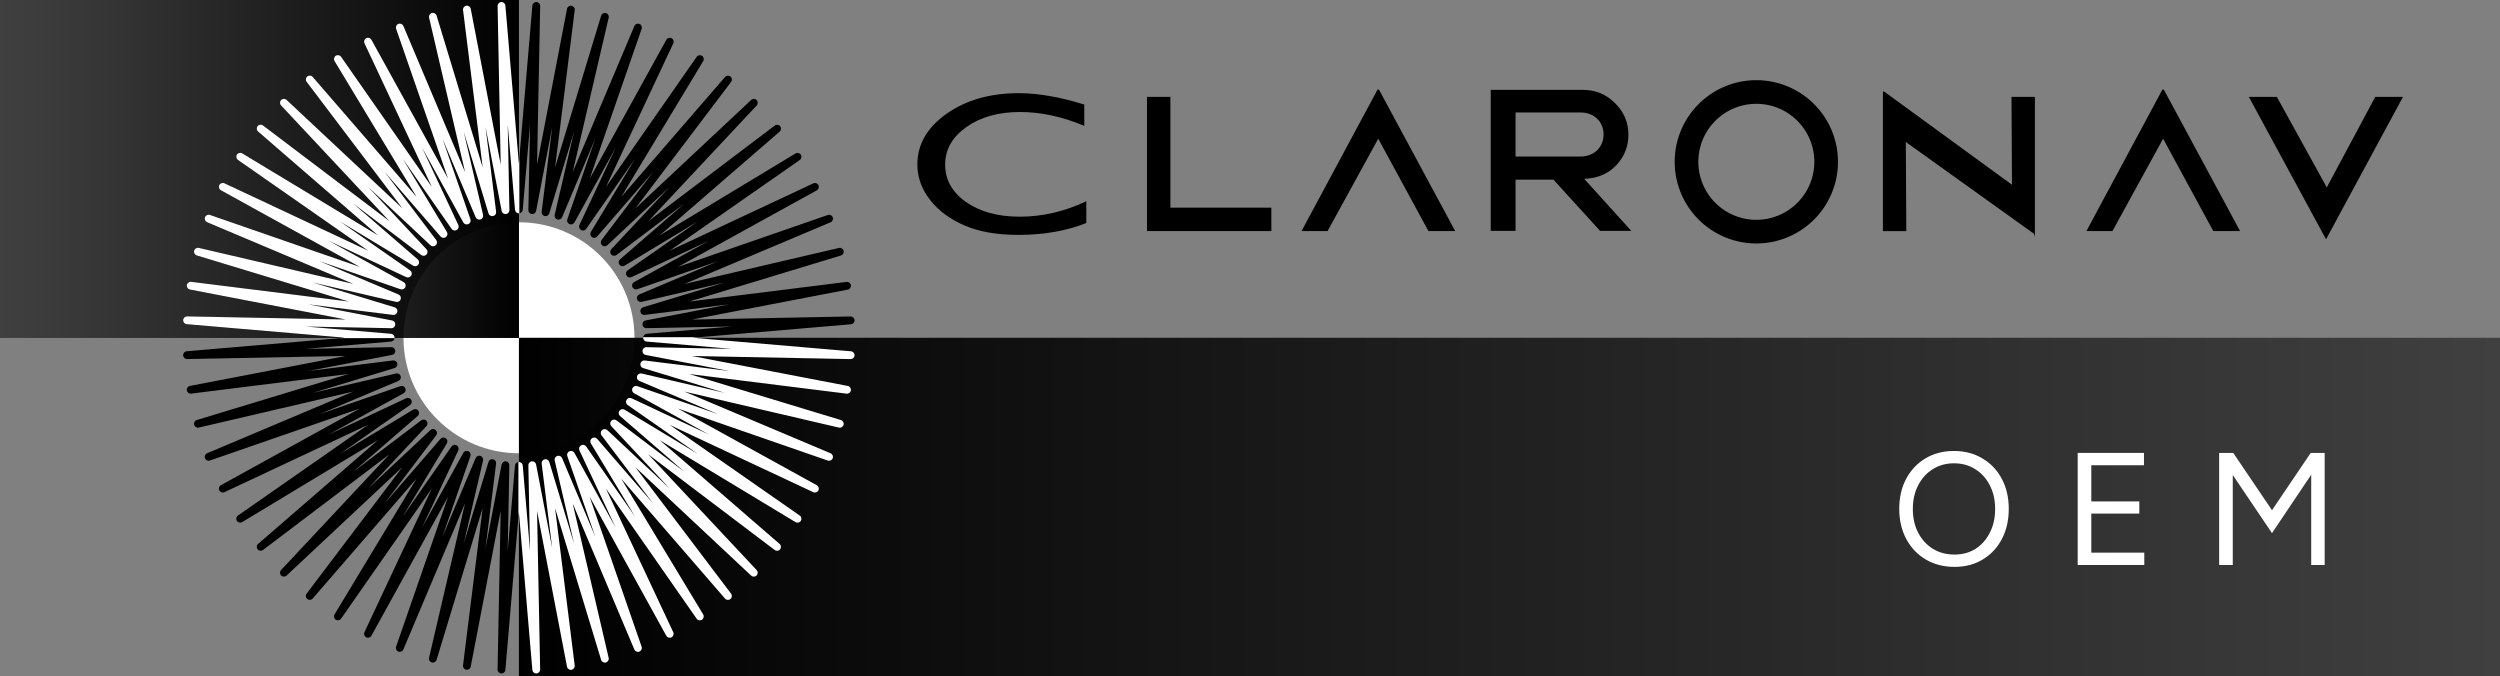 <?xml version="1.0" encoding="UTF-8" standalone="no"?>
<!-- Created with Inkscape (http://www.inkscape.org/) -->

<svg
   viewBox="0 0 209.883 56.789"
   version="1.1"
   id="svg1"
   xmlns:xlink="http://www.w3.org/1999/xlink"
   xmlns="http://www.w3.org/2000/svg"
   xmlns:svg="http://www.w3.org/2000/svg">
  <rect x="0" y="0" width="209.883" height="56.789" fill="#808080" stroke="none"/>
  <defs
     id="defs1">
    <linearGradient
       xlink:href="#linearGradient38-2"
       id="linearGradient39-2"
       x1="0.263"
       y1="202.392"
       x2="621.611"
       y2="202.392"
       gradientUnits="userSpaceOnUse"
       gradientTransform="matrix(0.07,0,0,0.07,-174.114,87.295)" />
    <linearGradient
       id="linearGradient38-2">
      <stop
         style="stop-color:#000000;stop-opacity:0.5;"
         offset="0"
         id="stop38-7" />
      <stop
         style="stop-color:#000000;stop-opacity:0.6;"
         offset="0.234"
         id="stop43-3" />
      <stop
         style="stop-color:#000000;stop-opacity:1;"
         offset="1"
         id="stop39-7" />
    </linearGradient>
    <linearGradient
       xlink:href="#linearGradient40"
       id="linearGradient41"
       x1="621.481"
       y1="607.988"
       x2="2998.402"
       y2="607.988"
       gradientUnits="userSpaceOnUse"
       gradientTransform="matrix(0.07,0,0,0.07,-174.019,87.408)" />
    <linearGradient
       id="linearGradient40">
      <stop
         style="stop-color:#000000;stop-opacity:1;"
         offset="0"
         id="stop40" />
      <stop
         style="stop-color:#000000;stop-opacity:0.5;"
         offset="1"
         id="stop41" />
    </linearGradient>
  </defs>
  <g
     id="layer1"
     transform="translate(174.096,-87.312)">
    <circle
       style="fill:#ffffff;fill-opacity:1;stroke:none;stroke-width:0.086"
       id="path43-1"
       cx="-130.526"
       cy="115.669"
       r="9.696" />
    <rect
       style="fill:url(#linearGradient41);stroke:none;stroke-width:1.012"
       id="rect39"
       width="166.319"
       height="28.432"
       x="-130.532"
       y="115.669" />
    <rect
       style="fill:url(#linearGradient39-2);stroke:none;stroke-width:0.082"
       id="rect36-0"
       width="43.569"
       height="28.373"
       x="-174.096"
       y="87.312" />
    <path
       id="path42"
       d="m -130.536,126.097 c 0.17,0 0.312,0.13 0.327,0.3 l 0.611,7.149 -0.14,-7.174 c -0.003,-0.17 0.124,-0.315 0.294,-0.333 0.173,-0.018 0.324,0.097 0.356,0.264 l 1.354,7.046 -0.889,-7.119 c -0.021,-0.169 0.09,-0.326 0.257,-0.361 0.166,-0.035 0.332,0.062 0.382,0.225 l 2.083,6.865 -1.628,-6.987 c -0.039,-0.166 0.056,-0.334 0.218,-0.386 0.163,-0.052 0.337,0.028 0.404,0.184 l 2.789,6.609 -2.35,-6.778 c -0.056,-0.161 0.021,-0.338 0.176,-0.407 0.156,-0.07 0.338,-0.008 0.421,0.141 l 3.466,6.283 -3.046,-6.497 c -0.072,-0.154 -0.015,-0.338 0.133,-0.423 0.148,-0.086 0.336,-0.043 0.433,0.096 l 4.103,5.886 -3.708,-6.143 c -0.088,-0.146 -0.05,-0.335 0.088,-0.435 0.138,-0.1 0.329,-0.078 0.44,0.051 l 4.695,5.423 -4.329,-5.719 c -0.103,-0.136 -0.085,-0.328 0.042,-0.442 0.127,-0.114 0.319,-0.112 0.444,0.004 l 5.238,4.905 -4.905,-5.238 c -0.116,-0.124 -0.118,-0.317 -0.004,-0.444 0.113,-0.127 0.306,-0.145 0.441,-0.042 l 5.721,4.33 -5.425,-4.696 c -0.129,-0.111 -0.151,-0.303 -0.051,-0.441 0.1,-0.138 0.289,-0.176 0.435,-0.088 l 6.142,3.708 -5.886,-4.103 c -0.14,-0.097 -0.182,-0.285 -0.096,-0.433 0.085,-0.148 0.269,-0.206 0.423,-0.133 l 6.495,3.045 -6.281,-3.465 c -0.149,-0.082 -0.211,-0.265 -0.141,-0.42 0.07,-0.156 0.246,-0.232 0.407,-0.177 l 6.779,2.35 -6.61,-2.79 c -0.157,-0.066 -0.237,-0.241 -0.184,-0.403 0.053,-0.162 0.221,-0.256 0.386,-0.218 l 6.987,1.628 -6.865,-2.084 c -0.163,-0.049 -0.261,-0.215 -0.226,-0.382 0.035,-0.166 0.194,-0.278 0.361,-0.257 l 7.12,0.889 -7.046,-1.354 c -0.167,-0.032 -0.282,-0.187 -0.264,-0.356 0.018,-0.169 0.166,-0.304 0.333,-0.293 l 7.173,0.14 -7.148,-0.61 c -0.169,-0.015 -0.3,-0.157 -0.3,-0.327 0,-0.17 0.131,-0.312 0.3,-0.327 l 7.148,-0.61 -7.173,0.14 c -0.165,0.005 -0.315,-0.124 -0.333,-0.294 -0.018,-0.169 0.097,-0.324 0.264,-0.356 l 7.046,-1.354 -7.12,0.889 c -0.17,0.021 -0.326,-0.091 -0.361,-0.257 -0.035,-0.167 0.063,-0.333 0.226,-0.382 l 6.865,-2.084 -6.987,1.629 c -0.165,0.038 -0.334,-0.056 -0.386,-0.218 -0.053,-0.162 0.027,-0.337 0.184,-0.403 l 6.61,-2.79 -6.779,2.35 c -0.161,0.056 -0.338,-0.021 -0.407,-0.176 -0.069,-0.156 -0.008,-0.338 0.141,-0.421 l 6.281,-3.465 -6.495,3.045 c -0.154,0.073 -0.338,0.015 -0.423,-0.133 -0.085,-0.147 -0.043,-0.336 0.096,-0.433 l 5.886,-4.103 -6.142,3.708 c -0.146,0.088 -0.335,0.05 -0.435,-0.088 -0.1,-0.138 -0.078,-0.329 0.051,-0.441 l 5.425,-4.696 -5.721,4.33 c -0.136,0.103 -0.328,0.084 -0.441,-0.042 -0.114,-0.127 -0.112,-0.319 0.004,-0.444 l 4.905,-5.238 -5.238,4.905 c -0.125,0.117 -0.317,0.118 -0.444,0.004 -0.127,-0.114 -0.145,-0.306 -0.042,-0.442 l 4.329,-5.719 -4.695,5.423 c -0.111,0.129 -0.303,0.151 -0.44,0.051 -0.138,-0.1 -0.176,-0.289 -0.088,-0.435 l 3.708,-6.143 -4.103,5.886 c -0.098,0.14 -0.285,0.182 -0.433,0.096 -0.148,-0.085 -0.205,-0.269 -0.133,-0.423 l 3.046,-6.497 -3.466,6.283 c -0.082,0.149 -0.264,0.211 -0.421,0.141 -0.155,-0.069 -0.232,-0.246 -0.176,-0.407 l 2.35,-6.778 -2.789,6.609 c -0.066,0.157 -0.24,0.237 -0.404,0.185 -0.162,-0.053 -0.257,-0.221 -0.218,-0.387 l 1.628,-6.987 -2.083,6.865 c -0.05,0.163 -0.216,0.261 -0.382,0.226 -0.167,-0.036 -0.279,-0.193 -0.257,-0.362 l 0.889,-7.119 -1.354,7.046 c -0.032,0.167 -0.184,0.284 -0.356,0.264 -0.169,-0.018 -0.297,-0.162 -0.294,-0.333 l 0.14,-7.174 -0.611,7.149 c -0.014,0.17 -0.156,0.3 -0.327,0.3 -0.17,0 -0.312,-0.13 -0.327,-0.3 l -0.61,-7.147 0.14,7.172 c 0.003,0.17 -0.124,0.315 -0.293,0.333 -0.172,0.02 -0.324,-0.097 -0.356,-0.264 l -1.354,-7.046 0.889,7.119 c 0.021,0.169 -0.09,0.326 -0.257,0.362 -0.166,0.035 -0.332,-0.062 -0.382,-0.226 l -2.083,-6.865 1.628,6.987 c 0.039,0.166 -0.056,0.334 -0.218,0.387 -0.163,0.053 -0.337,-0.028 -0.404,-0.185 l -2.79,-6.611 2.35,6.78 c 0.056,0.161 -0.021,0.338 -0.176,0.407 -0.157,0.069 -0.339,0.008 -0.421,-0.141 l -3.465,-6.281 3.045,6.495 c 0.072,0.154 0.015,0.338 -0.133,0.423 -0.147,0.086 -0.336,0.043 -0.433,-0.096 l -4.103,-5.886 3.708,6.143 c 0.088,0.146 0.05,0.335 -0.088,0.435 -0.138,0.1 -0.329,0.078 -0.44,-0.051 l -4.696,-5.424 4.33,5.721 c 0.103,0.136 0.085,0.328 -0.042,0.442 -0.127,0.114 -0.319,0.112 -0.444,-0.004 l -5.237,-4.904 4.904,5.237 c 0.116,0.124 0.118,0.317 0.004,0.444 -0.113,0.126 -0.306,0.145 -0.441,0.042 l -5.721,-4.33 5.425,4.696 c 0.129,0.111 0.151,0.303 0.051,0.441 -0.1,0.138 -0.289,0.176 -0.435,0.088 l -6.142,-3.708 5.886,4.103 c 0.14,0.097 0.182,0.285 0.096,0.433 -0.086,0.148 -0.269,0.205 -0.423,0.133 l -6.495,-3.045 6.281,3.465 c 0.149,0.082 0.211,0.265 0.141,0.421 -0.069,0.155 -0.246,0.232 -0.407,0.176 l -6.78,-2.35 6.611,2.79 c 0.157,0.066 0.237,0.241 0.184,0.403 -0.053,0.162 -0.221,0.257 -0.386,0.218 l -6.987,-1.628 6.865,2.083 c 0.163,0.049 0.261,0.215 0.226,0.382 -0.036,0.166 -0.192,0.279 -0.361,0.257 l -7.12,-0.889 7.046,1.354 c 0.167,0.032 0.282,0.187 0.264,0.356 -0.018,0.169 -0.158,0.299 -0.333,0.294 l -7.173,-0.14 7.148,0.61 c 0.17,0.015 0.3,0.157 0.3,0.327 0,0.17 -0.131,0.312 -0.3,0.327 l -7.148,0.61 7.173,-0.14 c 0.176,-0.01 0.315,0.124 0.333,0.293 0.018,0.169 -0.097,0.324 -0.264,0.356 l -7.046,1.354 7.12,-0.889 c 0.167,-0.022 0.326,0.09 0.361,0.257 0.035,0.167 -0.063,0.333 -0.226,0.382 l -6.865,2.083 6.987,-1.628 c 0.165,-0.038 0.334,0.056 0.386,0.218 0.053,0.162 -0.027,0.337 -0.184,0.403 l -6.611,2.79 6.78,-2.35 c 0.161,-0.055 0.338,0.021 0.407,0.177 0.069,0.155 0.008,0.338 -0.141,0.42 l -6.281,3.465 6.495,-3.045 c 0.154,-0.073 0.338,-0.015 0.423,0.133 0.085,0.148 0.043,0.336 -0.096,0.433 l -5.886,4.103 6.142,-3.708 c 0.146,-0.088 0.334,-0.05 0.435,0.088 0.1,0.138 0.078,0.329 -0.051,0.441 l -5.425,4.696 5.721,-4.33 c 0.136,-0.103 0.328,-0.084 0.441,0.042 0.114,0.127 0.112,0.319 -0.004,0.444 l -4.904,5.237 5.237,-4.904 c 0.125,-0.117 0.317,-0.118 0.444,-0.004 0.127,0.114 0.145,0.306 0.042,0.442 l -4.33,5.72 4.696,-5.424 c 0.111,-0.129 0.303,-0.151 0.44,-0.051 0.138,0.1 0.176,0.289 0.088,0.435 l -3.708,6.143 4.103,-5.886 c 0.098,-0.14 0.286,-0.182 0.433,-0.096 0.148,0.085 0.205,0.269 0.133,0.423 l -3.045,6.495 3.465,-6.281 c 0.082,-0.149 0.265,-0.21 0.421,-0.141 0.155,0.069 0.232,0.246 0.176,0.407 l -2.35,6.78 2.79,-6.611 c 0.066,-0.157 0.24,-0.237 0.404,-0.184 0.162,0.052 0.257,0.22 0.218,0.386 l -1.628,6.987 2.083,-6.865 c 0.049,-0.163 0.216,-0.261 0.382,-0.225 0.167,0.035 0.279,0.192 0.257,0.361 l -0.889,7.119 1.354,-7.046 c 0.032,-0.167 0.184,-0.282 0.356,-0.264 0.169,0.018 0.297,0.162 0.293,0.333 l -0.14,7.172 0.61,-7.147 c 0.014,-0.17 0.156,-0.3 0.327,-0.3 m 1.46,17.751 c -0.169,0 -0.312,-0.13 -0.326,-0.3 l -1.133,-13.269 -1.133,13.269 c -0.015,0.176 -0.167,0.31 -0.344,0.3 -0.177,-0.009 -0.314,-0.157 -0.311,-0.334 l 0.26,-13.316 -2.514,13.079 c -0.034,0.174 -0.2,0.289 -0.373,0.262 -0.175,-0.028 -0.296,-0.189 -0.274,-0.364 l 1.65,-13.215 -3.868,12.744 c -0.051,0.169 -0.228,0.268 -0.399,0.222 -0.171,-0.046 -0.275,-0.219 -0.234,-0.391 l 3.023,-12.97 -5.179,12.27 c -0.069,0.163 -0.256,0.242 -0.419,0.179 -0.165,-0.063 -0.25,-0.246 -0.192,-0.413 l 4.362,-12.583 -6.433,11.662 c -0.086,0.155 -0.279,0.214 -0.436,0.134 -0.158,-0.08 -0.223,-0.271 -0.148,-0.431 l 5.653,-12.059 -7.616,10.925 c -0.101,0.145 -0.299,0.184 -0.447,0.087 -0.148,-0.096 -0.193,-0.293 -0.102,-0.444 l 6.883,-11.402 -8.717,10.069 c -0.116,0.134 -0.317,0.152 -0.454,0.04 -0.138,-0.111 -0.162,-0.312 -0.055,-0.453 l 8.037,-10.619 -9.721,9.103 c -0.129,0.121 -0.331,0.118 -0.456,-0.007 -0.125,-0.125 -0.129,-0.327 -0.007,-0.456 l 9.103,-9.721 -10.619,8.037 c -0.141,0.107 -0.341,0.082 -0.453,-0.055 -0.111,-0.138 -0.094,-0.339 0.04,-0.454 l 10.069,-8.716 -11.402,6.883 c -0.151,0.091 -0.348,0.046 -0.444,-0.102 -0.097,-0.148 -0.058,-0.346 0.087,-0.447 l 10.925,-7.616 -12.059,5.653 c -0.16,0.075 -0.351,0.01 -0.432,-0.148 -0.08,-0.158 -0.021,-0.35 0.134,-0.436 l 11.662,-6.433 -12.584,4.362 c -0.167,0.058 -0.35,-0.027 -0.413,-0.192 -0.063,-0.165 0.015,-0.351 0.179,-0.42 l 12.27,-5.178 -12.97,3.023 c -0.172,0.04 -0.345,-0.064 -0.391,-0.234 -0.046,-0.171 0.052,-0.347 0.222,-0.399 l 12.744,-3.867 -13.216,1.65 c -0.172,0.022 -0.337,-0.099 -0.364,-0.274 -0.028,-0.175 0.088,-0.34 0.262,-0.373 l 13.078,-2.514 -13.315,0.26 c -0.17,0.006 -0.325,-0.134 -0.334,-0.311 -0.009,-0.177 0.124,-0.329 0.299,-0.344 l 13.27,-1.133 -13.27,-1.133 c -0.176,-0.015 -0.309,-0.167 -0.299,-0.344 0.009,-0.177 0.166,-0.32 0.334,-0.311 l 13.315,0.26 -13.078,-2.514 c -0.174,-0.034 -0.29,-0.199 -0.262,-0.373 0.028,-0.175 0.192,-0.295 0.364,-0.274 l 13.216,1.65 -12.744,-3.867 c -0.169,-0.051 -0.267,-0.228 -0.222,-0.399 0.046,-0.171 0.217,-0.275 0.391,-0.235 l 12.97,3.023 -12.27,-5.178 c -0.163,-0.069 -0.242,-0.254 -0.179,-0.42 0.063,-0.165 0.247,-0.25 0.413,-0.192 l 12.584,4.362 -11.662,-6.433 c -0.155,-0.086 -0.214,-0.278 -0.134,-0.436 0.081,-0.158 0.272,-0.223 0.432,-0.148 l 12.059,5.653 -10.925,-7.616 c -0.145,-0.101 -0.184,-0.299 -0.087,-0.447 0.096,-0.149 0.293,-0.193 0.444,-0.102 l 11.402,6.883 -10.069,-8.716 c -0.134,-0.116 -0.152,-0.317 -0.04,-0.454 0.111,-0.138 0.312,-0.162 0.453,-0.055 l 10.619,8.037 -9.103,-9.721 c -0.121,-0.129 -0.118,-0.331 0.007,-0.456 0.125,-0.125 0.327,-0.128 0.456,-0.008 l 9.721,9.103 -8.037,-10.619 c -0.107,-0.141 -0.082,-0.341 0.055,-0.453 0.138,-0.111 0.339,-0.094 0.454,0.04 l 8.717,10.069 -6.883,-11.402 c -0.091,-0.151 -0.046,-0.348 0.102,-0.444 0.148,-0.097 0.346,-0.058 0.447,0.087 l 7.616,10.925 -5.653,-12.059 c -0.075,-0.16 -0.01,-0.351 0.148,-0.432 0.157,-0.08 0.35,-0.021 0.436,0.134 l 6.433,11.662 -4.362,-12.583 c -0.058,-0.167 0.027,-0.35 0.192,-0.413 0.164,-0.063 0.351,0.016 0.419,0.179 l 5.179,12.27 -3.023,-12.97 c -0.04,-0.172 0.064,-0.345 0.234,-0.391 0.171,-0.046 0.347,0.052 0.399,0.221 l 3.868,12.744 -1.65,-13.216 c -0.022,-0.176 0.099,-0.337 0.274,-0.364 0.174,-0.028 0.339,0.088 0.373,0.262 l 2.514,13.079 -0.26,-13.316 c -0.003,-0.177 0.134,-0.325 0.311,-0.334 0.177,-0.007 0.329,0.124 0.344,0.3 l 1.133,13.269 1.133,-13.269 c 0.015,-0.176 0.17,-0.309 0.344,-0.3 0.177,0.009 0.314,0.157 0.311,0.334 l -0.26,13.316 2.514,-13.079 c 0.034,-0.174 0.2,-0.29 0.373,-0.262 0.175,0.028 0.296,0.189 0.274,0.364 l -1.65,13.216 3.868,-12.744 c 0.051,-0.169 0.228,-0.268 0.399,-0.221 0.171,0.046 0.275,0.219 0.234,0.391 l -3.023,12.97 5.179,-12.27 c 0.069,-0.163 0.256,-0.242 0.42,-0.179 0.165,0.063 0.25,0.246 0.192,0.413 l -4.362,12.583 6.433,-11.662 c 0.085,-0.155 0.278,-0.214 0.436,-0.134 0.158,0.08 0.223,0.271 0.148,0.432 l -5.653,12.059 7.616,-10.925 c 0.101,-0.145 0.299,-0.184 0.447,-0.087 0.148,0.096 0.193,0.293 0.102,0.444 l -6.883,11.402 8.717,-10.069 c 0.116,-0.134 0.317,-0.152 0.454,-0.04 0.138,0.111 0.162,0.312 0.055,0.453 l -8.037,10.619 9.721,-9.103 c 0.129,-0.121 0.331,-0.118 0.456,0.008 0.125,0.125 0.129,0.327 0.007,0.456 l -9.103,9.721 10.619,-8.037 c 0.141,-0.107 0.341,-0.082 0.453,0.055 0.111,0.137 0.094,0.338 -0.04,0.454 l -10.069,8.716 11.402,-6.883 c 0.151,-0.091 0.348,-0.046 0.444,0.102 0.097,0.148 0.058,0.346 -0.087,0.447 l -10.925,7.616 12.058,-5.653 c 0.16,-0.075 0.351,-0.01 0.432,0.148 0.08,0.158 0.021,0.35 -0.134,0.436 l -11.662,6.433 12.584,-4.362 c 0.167,-0.058 0.35,0.027 0.413,0.192 0.063,0.165 -0.015,0.351 -0.179,0.42 l -12.27,5.178 12.97,-3.023 c 0.173,-0.04 0.345,0.064 0.391,0.235 0.046,0.171 -0.052,0.347 -0.222,0.399 l -12.744,3.867 13.215,-1.65 c 0.173,-0.021 0.337,0.099 0.364,0.274 0.028,0.175 -0.088,0.34 -0.262,0.373 l -13.079,2.514 13.316,-0.26 c 0.002,0 0.004,0 0.007,0 0.174,0 0.318,0.136 0.327,0.311 0.009,0.177 -0.124,0.329 -0.3,0.344 l -13.27,1.133 13.27,1.133 c 0.176,0.015 0.309,0.167 0.3,0.344 -0.009,0.174 -0.154,0.311 -0.327,0.311 -0.002,0 -0.004,0 -0.007,-2.1e-4 l -13.315,-0.26 13.078,2.514 c 0.174,0.034 0.29,0.199 0.262,0.373 -0.028,0.175 -0.192,0.296 -0.364,0.274 l -13.215,-1.65 12.744,3.867 c 0.169,0.052 0.267,0.228 0.222,0.399 -0.046,0.171 -0.217,0.274 -0.391,0.235 l -12.97,-3.023 12.27,5.178 c 0.163,0.069 0.242,0.254 0.179,0.42 -0.063,0.165 -0.247,0.25 -0.413,0.192 l -12.584,-4.362 11.662,6.433 c 0.155,0.086 0.214,0.278 0.134,0.436 -0.08,0.158 -0.271,0.223 -0.432,0.148 l -12.058,-5.653 10.925,7.616 c 0.145,0.101 0.184,0.299 0.087,0.447 -0.096,0.149 -0.294,0.193 -0.444,0.102 l -11.402,-6.883 10.069,8.716 c 0.134,0.116 0.152,0.317 0.04,0.454 -0.111,0.137 -0.312,0.162 -0.453,0.055 l -10.619,-8.037 9.103,9.721 c 0.121,0.129 0.118,0.331 -0.007,0.456 -0.125,0.125 -0.327,0.128 -0.456,0.007 l -9.722,-9.103 8.037,10.619 c 0.107,0.141 0.082,0.341 -0.055,0.453 -0.138,0.111 -0.339,0.094 -0.454,-0.04 l -8.716,-10.069 6.883,11.401 c 0.091,0.151 0.046,0.348 -0.102,0.444 -0.148,0.097 -0.346,0.058 -0.447,-0.087 l -7.616,-10.925 5.653,12.059 c 0.075,0.16 0.01,0.351 -0.148,0.431 -0.157,0.08 -0.35,0.021 -0.436,-0.134 l -6.433,-11.662 4.362,12.583 c 0.058,0.167 -0.027,0.35 -0.192,0.413 -0.164,0.064 -0.351,-0.016 -0.42,-0.179 l -5.179,-12.27 3.023,12.97 c 0.04,0.172 -0.064,0.345 -0.234,0.391 -0.17,0.046 -0.347,-0.052 -0.399,-0.222 l -3.868,-12.744 1.65,13.215 c 0.022,0.176 -0.099,0.337 -0.274,0.364 -0.175,0.027 -0.339,-0.088 -0.373,-0.262 l -2.514,-13.079 0.26,13.316 c 0.003,0.177 -0.134,0.325 -0.311,0.334 -0.006,2.1e-4 -0.012,5.3e-4 -0.017,5.3e-4"
       style="fill:#000000;stroke-width:0.219" />
    <path
       d="m -115.457,115.623 h -4.629 c -0.002,0.015 -0.015,0.024 -0.015,0.04 0,0.17 0.131,0.312 0.3,0.327 l 7.148,0.61 -7.173,-0.14 c -0.166,-0.011 -0.315,0.124 -0.333,0.293 -0.018,0.169 0.097,0.324 0.264,0.356 l 7.046,1.355 -7.12,-0.889 c -0.168,-0.021 -0.326,0.091 -0.361,0.257 -0.035,0.167 0.063,0.333 0.226,0.382 l 6.865,2.083 -6.987,-1.628 c -0.165,-0.038 -0.334,0.056 -0.386,0.218 -0.053,0.162 0.027,0.337 0.184,0.403 l 6.61,2.79 -6.779,-2.35 c -0.161,-0.055 -0.338,0.021 -0.407,0.177 -0.069,0.155 -0.008,0.338 0.141,0.42 l 6.281,3.465 -6.495,-3.045 c -0.154,-0.073 -0.338,-0.015 -0.423,0.133 -0.085,0.148 -0.043,0.335 0.096,0.433 l 5.886,4.103 -6.142,-3.708 c -0.146,-0.088 -0.335,-0.05 -0.435,0.088 -0.1,0.138 -0.078,0.329 0.051,0.441 l 5.425,4.696 -5.721,-4.33 c -0.136,-0.103 -0.328,-0.085 -0.441,0.042 -0.114,0.127 -0.112,0.319 0.004,0.444 l 4.905,5.238 -5.238,-4.905 c -0.124,-0.117 -0.317,-0.118 -0.444,-0.004 -0.127,0.114 -0.145,0.306 -0.042,0.442 l 4.329,5.719 -4.695,-5.423 c -0.111,-0.129 -0.302,-0.151 -0.44,-0.051 -0.138,0.1 -0.176,0.289 -0.088,0.435 l 3.708,6.143 -4.103,-5.886 c -0.098,-0.14 -0.285,-0.182 -0.433,-0.096 -0.148,0.085 -0.205,0.269 -0.133,0.423 l 3.046,6.496 -3.465,-6.283 c -0.082,-0.149 -0.264,-0.211 -0.421,-0.141 -0.155,0.069 -0.232,0.246 -0.177,0.407 l 2.35,6.778 -2.789,-6.609 c -0.066,-0.157 -0.24,-0.237 -0.403,-0.184 -0.162,0.052 -0.257,0.22 -0.218,0.386 l 1.628,6.987 -2.083,-6.865 c -0.05,-0.163 -0.216,-0.26 -0.382,-0.225 -0.167,0.035 -0.279,0.192 -0.257,0.361 l 0.889,7.119 -1.355,-7.046 c -0.032,-0.167 -0.184,-0.282 -0.356,-0.264 -0.169,0.018 -0.297,0.162 -0.294,0.333 l 0.14,7.174 -0.611,-7.149 c -0.014,-0.17 -0.156,-0.3 -0.327,-0.3 -0.015,0 -0.024,0.013 -0.038,0.015 v 4.615 l 0.038,-0.448 1.133,13.269 c 0.014,0.171 0.157,0.3 0.326,0.3 0.006,0 0.011,-2.6e-4 0.017,-5.3e-4 0.177,-0.009 0.314,-0.157 0.311,-0.334 l -0.26,-13.315 2.514,13.079 c 0.034,0.174 0.198,0.289 0.373,0.262 0.175,-0.028 0.296,-0.189 0.274,-0.364 l -1.651,-13.215 3.868,12.744 c 0.052,0.17 0.228,0.268 0.399,0.222 0.171,-0.046 0.275,-0.219 0.234,-0.391 l -3.023,-12.97 5.179,12.27 c 0.069,0.163 0.255,0.243 0.419,0.179 0.165,-0.063 0.25,-0.246 0.192,-0.413 l -4.362,-12.583 6.433,11.662 c 0.086,0.155 0.278,0.214 0.436,0.134 0.158,-0.08 0.223,-0.271 0.148,-0.431 l -5.653,-12.059 7.616,10.925 c 0.101,0.145 0.299,0.184 0.448,0.087 0.148,-0.096 0.193,-0.293 0.102,-0.444 l -6.883,-11.401 8.716,10.069 c 0.116,0.134 0.317,0.152 0.454,0.04 0.138,-0.111 0.162,-0.311 0.055,-0.453 l -8.037,-10.619 9.722,9.103 c 0.129,0.121 0.331,0.118 0.456,-0.007 0.125,-0.125 0.128,-0.327 0.007,-0.456 l -9.103,-9.721 10.619,8.037 c 0.141,0.107 0.341,0.082 0.453,-0.055 0.111,-0.138 0.094,-0.339 -0.04,-0.454 l -10.069,-8.716 11.402,6.883 c 0.151,0.091 0.348,0.046 0.444,-0.102 0.097,-0.148 0.058,-0.346 -0.087,-0.448 l -10.925,-7.616 12.058,5.653 c 0.16,0.075 0.351,0.01 0.432,-0.148 0.08,-0.158 0.021,-0.351 -0.134,-0.436 l -11.662,-6.433 12.584,4.362 c 0.167,0.058 0.35,-0.027 0.413,-0.192 0.063,-0.165 -0.015,-0.351 -0.179,-0.42 l -12.27,-5.178 12.97,3.023 c 0.174,0.04 0.345,-0.064 0.391,-0.234 0.046,-0.171 -0.052,-0.347 -0.222,-0.399 l -12.744,-3.867 13.215,1.65 c 0.173,0.022 0.337,-0.099 0.364,-0.274 0.028,-0.175 -0.088,-0.34 -0.262,-0.373 l -13.078,-2.514 13.315,0.26 c 0.002,2.1e-4 0.004,1.4e-4 0.007,1.4e-4 0.174,0 0.318,-0.136 0.327,-0.311 0.009,-0.177 -0.123,-0.329 -0.3,-0.344 l -13.27,-1.133 z"
       style="fill:#ffffff;stroke-width:0.349"
       id="path15" />
    <path
       d="m -130.496,100.605 -0.038,0.447 -1.133,-13.27 c -0.014,-0.171 -0.157,-0.3 -0.326,-0.3 -0.006,0 -0.011,1.92e-4 -0.017,4.24e-4 -0.177,0.009 -0.314,0.157 -0.311,0.334 l 0.26,13.316 -2.514,-13.079 c -0.034,-0.174 -0.198,-0.289 -0.373,-0.262 -0.175,0.028 -0.296,0.189 -0.274,0.364 l 1.65,13.215 -3.868,-12.744 c -0.052,-0.17 -0.228,-0.268 -0.399,-0.222 -0.171,0.046 -0.275,0.219 -0.234,0.391 l 3.023,12.97 -5.179,-12.27 c -0.069,-0.163 -0.255,-0.242 -0.42,-0.179 -0.165,0.063 -0.25,0.246 -0.192,0.413 l 4.362,12.583 -6.433,-11.662 c -0.086,-0.155 -0.278,-0.214 -0.436,-0.134 -0.158,0.08 -0.223,0.271 -0.148,0.431 l 5.653,12.059 -7.616,-10.925 c -0.101,-0.145 -0.299,-0.184 -0.448,-0.087 -0.148,0.096 -0.194,0.293 -0.102,0.445 l 6.883,11.401 -8.716,-10.069 c -0.116,-0.134 -0.317,-0.152 -0.454,-0.04 -0.138,0.111 -0.162,0.311 -0.055,0.453 l 8.037,10.619 -9.722,-9.103 c -0.129,-0.121 -0.331,-0.118 -0.456,0.007 -0.125,0.125 -0.128,0.327 -0.007,0.456 l 9.103,9.721 -10.619,-8.037 c -0.141,-0.107 -0.341,-0.082 -0.453,0.055 -0.111,0.138 -0.093,0.339 0.041,0.454 l 10.069,8.716 -11.402,-6.883 c -0.151,-0.091 -0.348,-0.046 -0.445,0.102 -0.097,0.148 -0.058,0.346 0.087,0.448 l 10.925,7.616 -12.058,-5.653 c -0.16,-0.075 -0.351,-0.01 -0.432,0.148 -0.08,0.158 -0.021,0.35 0.134,0.436 l 11.662,6.433 -12.584,-4.362 c -0.167,-0.058 -0.35,0.027 -0.413,0.192 -0.063,0.165 0.015,0.351 0.179,0.42 l 12.27,5.178 -12.97,-3.023 c -0.174,-0.04 -0.345,0.064 -0.391,0.234 -0.046,0.171 0.052,0.347 0.222,0.399 l 12.744,3.867 -13.215,-1.651 c -0.173,-0.022 -0.337,0.099 -0.364,0.274 -0.028,0.175 0.088,0.34 0.262,0.373 l 13.078,2.514 -13.315,-0.26 c -0.002,-2.1e-4 -0.004,-2.6e-4 -0.007,-2.6e-4 -0.174,0 -0.318,0.136 -0.327,0.311 -0.009,0.177 0.124,0.329 0.3,0.344 l 13.27,1.133 -0.464,0.04 h 4.63 c 0.002,-0.015 0.015,-0.024 0.015,-0.04 0,-0.17 -0.13,-0.312 -0.3,-0.327 l -7.149,-0.61 7.173,0.14 c 0.166,0.011 0.315,-0.124 0.333,-0.293 0.018,-0.169 -0.097,-0.324 -0.264,-0.356 l -7.046,-1.355 7.12,0.889 c 0.168,0.021 0.326,-0.091 0.361,-0.257 0.035,-0.167 -0.063,-0.332 -0.226,-0.382 l -6.865,-2.083 6.987,1.628 c 0.165,0.038 0.334,-0.056 0.386,-0.218 0.053,-0.162 -0.027,-0.337 -0.184,-0.403 l -6.61,-2.79 6.779,2.35 c 0.161,0.055 0.338,-0.021 0.407,-0.177 0.069,-0.155 0.008,-0.338 -0.141,-0.42 l -6.281,-3.465 6.495,3.045 c 0.154,0.073 0.338,0.015 0.423,-0.133 0.085,-0.148 0.043,-0.336 -0.096,-0.433 l -5.886,-4.103 6.142,3.708 c 0.146,0.088 0.335,0.05 0.435,-0.088 0.1,-0.138 0.078,-0.329 -0.051,-0.441 l -5.425,-4.696 5.721,4.33 c 0.136,0.103 0.328,0.085 0.441,-0.042 0.114,-0.127 0.112,-0.319 -0.004,-0.444 l -4.905,-5.238 5.238,4.905 c 0.124,0.117 0.317,0.118 0.444,0.004 0.127,-0.114 0.145,-0.306 0.042,-0.442 l -4.329,-5.719 4.695,5.423 c 0.111,0.129 0.303,0.151 0.441,0.05 0.138,-0.1 0.176,-0.289 0.088,-0.435 l -3.708,-6.143 4.103,5.886 c 0.098,0.14 0.286,0.182 0.433,0.096 0.148,-0.085 0.205,-0.269 0.133,-0.423 l -3.046,-6.496 3.465,6.283 c 0.082,0.149 0.265,0.211 0.421,0.141 0.155,-0.069 0.232,-0.246 0.176,-0.407 l -2.35,-6.778 2.789,6.609 c 0.066,0.157 0.24,0.237 0.404,0.184 0.162,-0.052 0.257,-0.22 0.218,-0.386 l -1.628,-6.987 2.083,6.865 c 0.05,0.163 0.216,0.26 0.382,0.225 0.167,-0.035 0.279,-0.192 0.257,-0.361 l -0.889,-7.119 1.355,7.046 c 0.032,0.167 0.184,0.282 0.356,0.264 0.169,-0.018 0.297,-0.162 0.294,-0.333 l -0.14,-7.174 0.611,7.149 c 0.014,0.17 0.156,0.3 0.327,0.3 0.015,0 0.024,-0.013 0.038,-0.015 z"
       style="fill:#ffffff;stroke-width:0.349"
       id="path16" />
    <path
       id="path14"
       d="m -3.339,106.937 -11.324,-8.109 0.567,0.384 0.04,7.502 H -16.02 V 94.998 h 0.101 l 11.182,8.15 -0.446,-0.102 -0.041,-7.603 h 1.965 v 11.735 z"
       style="fill:#000000;stroke-width:0.093" />
    <path
       id="path18"
       d="M 1.063,106.713 7.444,94.836 h 0.121 l 6.401,11.877 h -2.248 L 6.938,97.915 8.577,97.003 3.25,106.713 Z"
       style="fill:#000000;stroke-width:0.093" />
    <path
       id="path22"
       d="m -64.829,106.713 6.381,-11.877 h 0.121 l 6.401,11.877 h -2.248 l -4.781,-8.798 1.639,-0.912 -5.328,9.71 z"
       style="fill:#000000;stroke-width:0.093" />
    <path
       id="path26"
       d="m 17.05,95.443 4.821,8.737 -1.114,-0.223 4.558,-8.515 h 2.33 L 21.182,107.402 14.7,95.443 Z"
       style="fill:#000000;stroke-width:0.093" />
    <path
       id="path30"
       d="m -75.838,104.748 v -9.305 h -1.965 v 11.269 h 0.134 1.83 8.476 v -1.965 z"
       style="fill:#000000;stroke-width:0.093" />
    <path
       id="path62"
       d="m -46.861,100.451 v -3.696 h 5.473 c 1.111,0 1.918,0.774 1.918,1.84 0,1.075 -0.806,1.856 -1.918,1.856 z m 5.768,1.879 0.28,-0.025 c 1.014,-0.091 1.819,-0.475 2.46,-1.176 0.642,-0.702 0.968,-1.544 0.968,-2.502 0,-1.033 -0.376,-1.925 -1.117,-2.651 -0.753,-0.753 -1.636,-1.119 -2.7,-1.119 h -7.743 v 11.838 h 2.085 v -4.297 h 3.185 l 3.911,4.297 h 2.621 z"
       style="fill:#000000;stroke-width:0.093" />
    <path
       id="path66"
       d="m -82.898,104.205 v 1.829 c -1.654,0.665 -3.563,0.998 -5.728,0.998 -1.759,0 -3.251,-0.261 -4.476,-0.782 -1.225,-0.521 -2.195,-1.239 -2.909,-2.153 -0.714,-0.915 -1.071,-1.904 -1.071,-2.968 0,-1.69 0.817,-3.112 2.452,-4.265 1.635,-1.153 3.651,-1.729 6.049,-1.729 1.654,0 3.491,0.319 5.514,0.956 v 1.788 c -1.842,-0.776 -3.642,-1.164 -5.401,-1.164 -1.804,0 -3.302,0.42 -4.493,1.26 -1.191,0.84 -1.787,1.891 -1.787,3.155 0,1.275 0.586,2.322 1.759,3.143 1.173,0.82 2.672,1.23 4.499,1.23 1.909,0 3.773,-0.432 5.593,-1.297"
       style="fill:#000000;stroke-width:0.093" />
    <path
       d="m -26.646,94.043 a 6.854,6.854 0 0 0 -6.854,6.854 6.854,6.854 0 0 0 6.854,6.854 6.854,6.854 0 0 0 6.854,-6.854 6.854,6.854 0 0 0 -6.854,-6.854 z m 0,1.985 a 4.869,4.869 0 0 1 4.869,4.869 4.869,4.869 0 0 1 -4.869,4.869 4.869,4.869 0 0 1 -4.869,-4.869 4.869,4.869 0 0 1 4.869,-4.869 z"
       id="path36"
       style="fill:#000000;stroke-width:0.07" />
    <path
       d="m 12.21,125.335 v 9.409 h 1.142 v -7.554 l 3.293,4.879 3.293,-4.906 v 7.581 h 1.129 v -9.409 h -1.169 l -3.253,4.812 -3.253,-4.812 z"
       style="font-size:192px;font-family:Figtree;-inkscape-font-specification:Figtree;letter-spacing:56px;fill:#ffffff;stroke-width:0.07"
       id="path20" />
    <path
       d="m 0.333,125.335 v 9.409 H 5.924 v -1.035 H 1.475 v -3.28 h 4.032 v -1.021 H 1.475 v -3.038 h 4.422 v -1.035 z"
       style="font-size:192px;font-family:Figtree;-inkscape-font-specification:Figtree;letter-spacing:56px;fill:#ffffff;stroke-width:0.07"
       id="path19" />
    <path
       d="m -10.052,125.173 c -0.905,0 -1.702,0.206 -2.392,0.618 -0.69,0.412 -1.232,0.986 -1.626,1.72 -0.385,0.726 -0.578,1.568 -0.578,2.527 0,0.95 0.197,1.792 0.591,2.527 0.394,0.735 0.941,1.308 1.64,1.72 0.699,0.412 1.501,0.618 2.406,0.618 0.896,0 1.685,-0.206 2.366,-0.618 0.69,-0.412 1.228,-0.986 1.613,-1.72 0.385,-0.735 0.578,-1.577 0.578,-2.527 0,-0.95 -0.193,-1.788 -0.578,-2.513 -0.385,-0.735 -0.927,-1.308 -1.626,-1.72 -0.69,-0.421 -1.487,-0.632 -2.392,-0.632 z m 0,1.035 c 0.681,0 1.277,0.166 1.788,0.497 0.52,0.323 0.927,0.775 1.223,1.358 0.296,0.573 0.444,1.232 0.444,1.976 0,0.753 -0.148,1.416 -0.444,1.989 -0.287,0.573 -0.685,1.026 -1.196,1.357 -0.511,0.323 -1.102,0.484 -1.774,0.484 -0.681,0 -1.286,-0.161 -1.815,-0.484 -0.529,-0.332 -0.941,-0.784 -1.237,-1.357 -0.296,-0.573 -0.444,-1.237 -0.444,-1.989 0,-0.744 0.148,-1.402 0.444,-1.976 0.296,-0.582 0.703,-1.035 1.223,-1.358 0.52,-0.332 1.116,-0.497 1.788,-0.497 z"
       style="font-size:192px;font-family:Figtree;-inkscape-font-specification:Figtree;letter-spacing:56px;fill:#ffffff;stroke-width:0.07"
       id="path17" />
  </g>
</svg>
